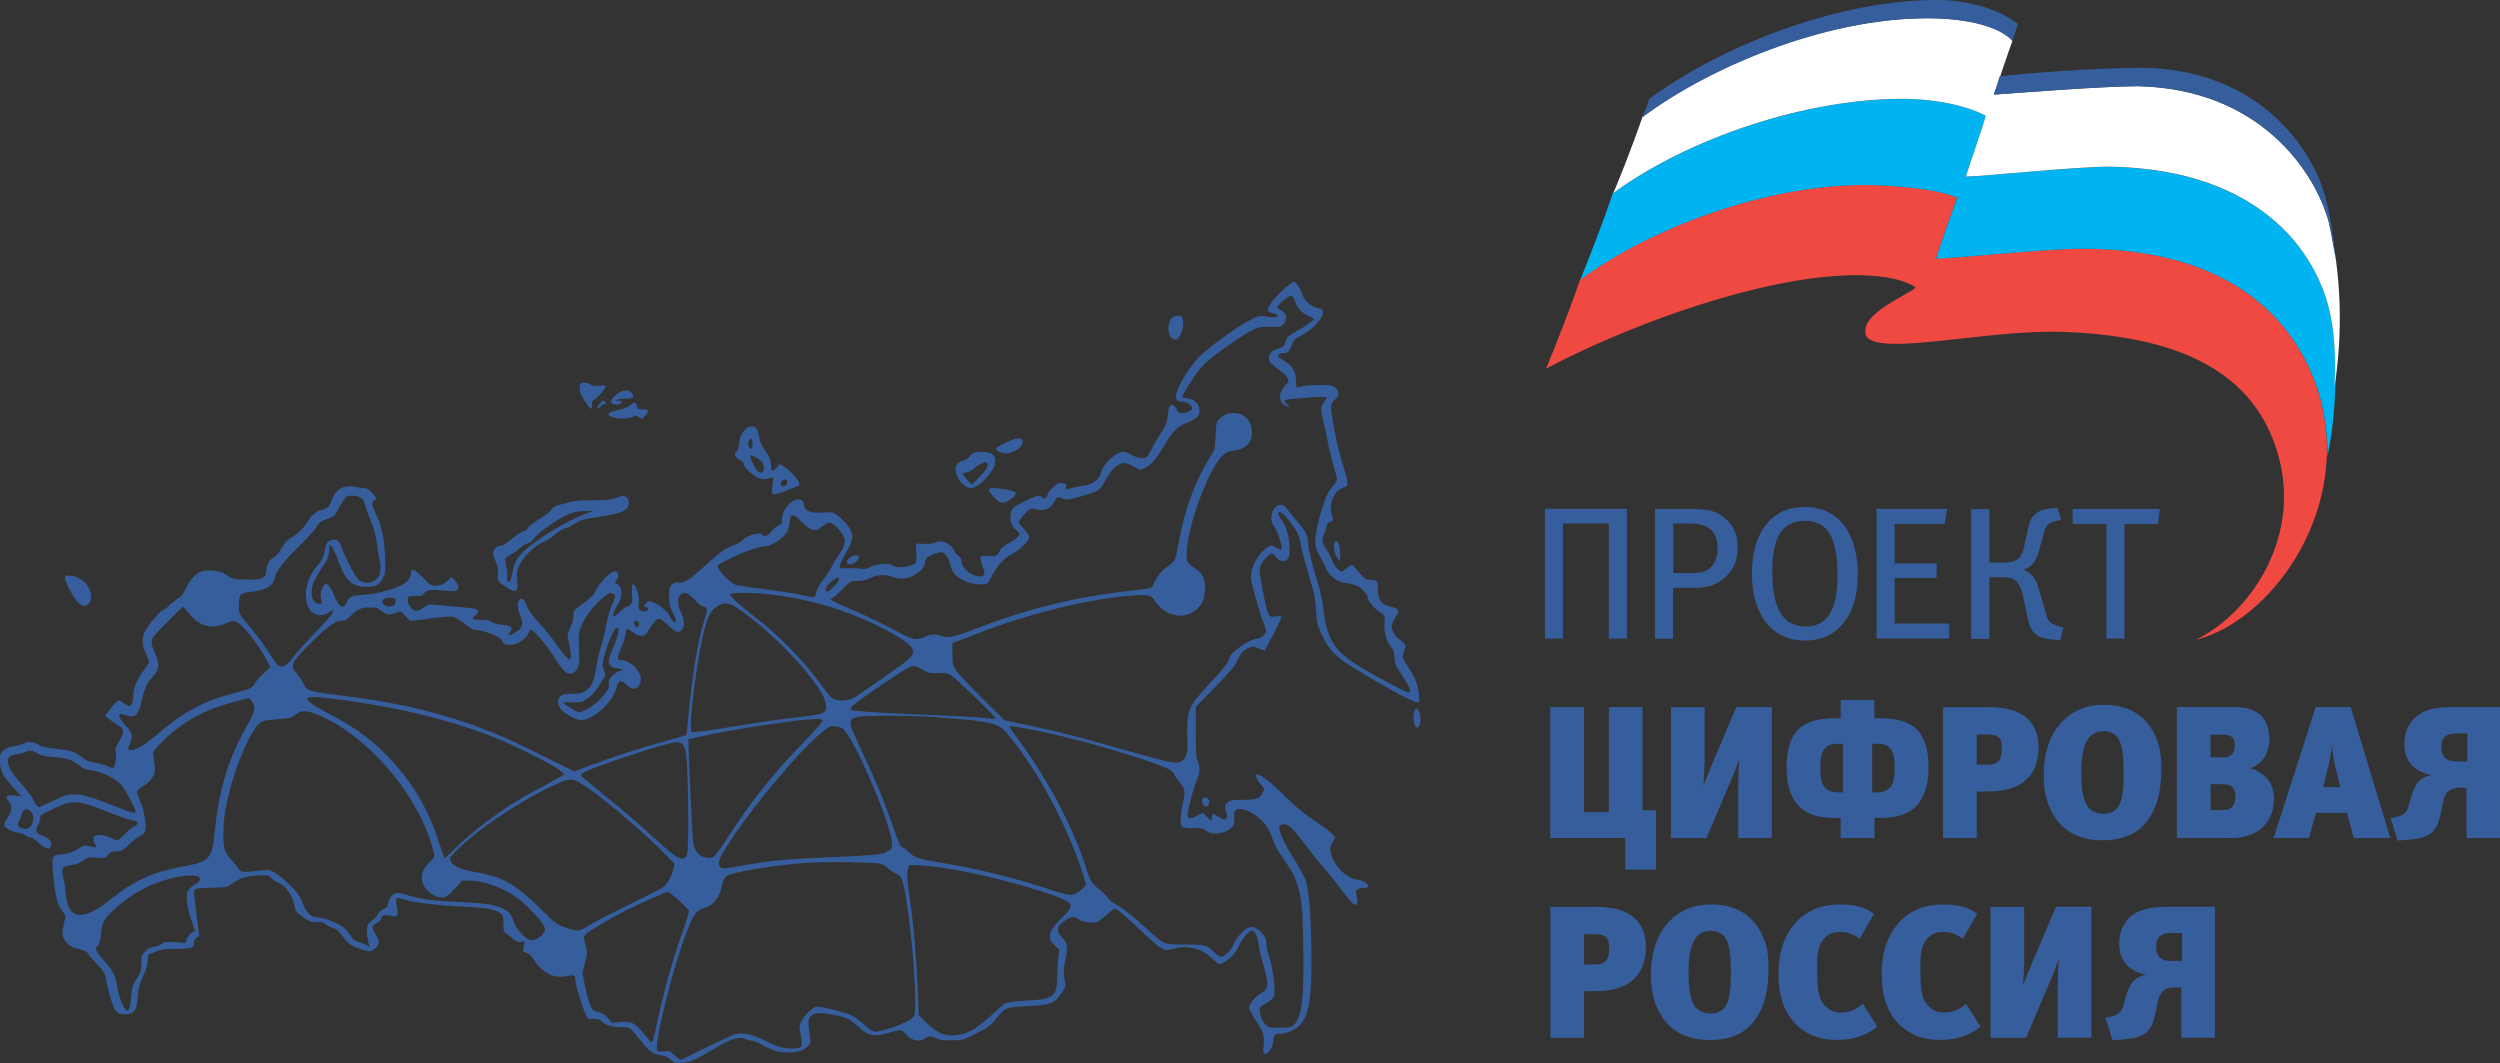 <?xml version="1.0" encoding="UTF-8"?>
<svg id="Layer_2" data-name="Layer 2" xmlns="http://www.w3.org/2000/svg" viewBox="0 0 242.26 103.04">
  <rect x="0" y="0" width="242.26" height="103.04" fill="#333333" stroke="none"/>
  <defs>
    <style>
      .cls-1 {
        fill: #00b4f2;
      }

      .cls-1, .cls-2, .cls-3, .cls-4 {
        fill-rule: evenodd;
      }

      .cls-1, .cls-2, .cls-3, .cls-4, .cls-5 {
        stroke-width: 0px;
      }

      .cls-2, .cls-5 {
        fill: #365e9c;
      }

      .cls-3 {
        fill: #fff;
      }

      .cls-4 {
        fill: #f04941;
      }
    </style>
  </defs>
  <g id="Layer_1-2" data-name="Layer 1">
    <g>
      <g>
        <g>
          <path class="cls-4" d="M224.98,39.15c-1.51-6.16-6.84-15.06-23.27-15.06-3.42,0-12.46.96-14.1.96.14-.55,1.78-5.2,2.05-5.89-1.1-.55-3.97-1.1-8.08-1.23-9.58-.27-21.22,3.83-28.47,9.17-.82,2.46-2.33,6.3-3.29,8.62,7.53-3.97,18.62-8.08,27.1-8.9,5.75-.55,7.94.55,8.62.96.68.27-4.93,2.19-4.79,4.38,0,2.74,11.5-.27,19.03,0,13,.41,18.75,4.93,20.81,11.36,2.6,7.94-2.05,15.61-7.8,18.48,7.12-1.78,14.78-12.05,12.18-22.86h0Z"/>
          <path class="cls-1" d="M181.59,17.94c4.11.14,6.98.68,8.08,1.23-.27.68-1.92,5.34-2.05,5.89,1.64,0,10.68-.96,14.1-.96,16.43,0,21.76,8.9,23.27,15.06.41,1.78.55,3.42.55,5.06.96-4.52.96-9.99.41-13-.96-6.16-6.43-14.78-21.49-15.06-3.42,0-12.46.96-13.96.96.14-.55,1.78-5.2,1.92-5.89-.96-.55-3.42-1.51-7.53-1.64-9.72-.14-21.35,3.83-28.61,9.17-.82,2.46-2.19,6.02-3.15,8.35,7.25-5.34,18.89-9.45,28.47-9.17h0Z"/>
          <path class="cls-3" d="M225.67,21.49c-1.37-4.93-6.71-12.87-18.48-13.14-3.42,0-12.05.68-13.96.82.14-.41,1.51-4.52,1.78-5.2-.82-1.1-3.29-2.05-7.39-2.19-9.72-.27-21.22,4.11-28.47,9.58-.82,2.46-2.87,7.67-2.87,7.39,7.26-5.34,18.89-9.31,28.61-9.17,4.11.14,6.57,1.1,7.53,1.64-.14.68-1.78,5.34-1.92,5.89,1.51,0,10.54-.96,13.96-.96,15.06.27,20.53,8.9,21.49,15.06.27,1.51.41,3.83.27,6.3.82-5.2.68-10.95-.55-16.02h0Z"/>
          <path class="cls-2" d="M195,3.97c.27-.68.41-1.37.55-1.64-.96-.82-3.56-2.19-7.39-2.33-9.58-.14-21.08,4.24-28.34,9.58-.14.55-.41,1.1-.68,1.78,7.25-5.34,18.89-9.86,28.47-9.58,3.97.14,6.43,1.1,7.39,2.19h0ZM225.39,19.3c-1.1-4.52-6.3-12.73-18.07-12.73-3.97,0-11.36.55-13.55.82-.27.96-.55,1.64-.55,1.78,1.92-.14,10.54-.82,13.96-.82,11.77.27,17.11,8.21,18.48,13.14.27,1.23.41,2.33.68,3.56-.27-2.33-.55-4.38-.96-5.75h0Z"/>
        </g>
        <g>
          <path class="cls-5" d="M155.9,61.88v-11.15h-4.44v11.15h-1.75v-12.57h7.94v12.57h-1.75Z"/>
          <path class="cls-5" d="M166.86,56.19c-.64.49-1.31.77-2.65.77h-2.08v4.93h-1.75v-12.57h3.36c1.62,0,2.32.16,2.99.58,1.08.68,1.66,1.73,1.66,3.07,0,1.42-.42,2.37-1.53,3.23ZM165.81,51.35c-.44-.42-1.06-.62-2.04-.62h-1.62v4.8h1.95c.86,0,1.4-.2,1.81-.71.35-.44.53-.95.53-1.68,0-.8-.2-1.39-.62-1.79Z"/>
          <path class="cls-5" d="M174.95,62.07c-3.47,0-5.18-2.76-5.18-6.5,0-4.12,2.01-6.44,5.09-6.44,3.71,0,5.17,3.08,5.17,6.57,0,3.81-1.88,6.37-5.07,6.37ZM174.9,50.48c-2.26,0-3.16,1.66-3.16,4.85s.75,5.38,3.25,5.38c1.95,0,3.07-1.41,3.07-4.89s-.78-5.35-3.16-5.35Z"/>
          <path class="cls-5" d="M181.85,61.88v-12.57h6.84l-.24,1.46h-4.85v3.83h4.07v1.42h-4.07v4.4h5.29v1.46h-7.04Z"/>
          <path class="cls-5" d="M199.72,50.37l-.6.15c-.22.06-.46.15-.66.33-.24.22-.31.47-.38.75l-.44,1.59c-.15.51-.26,1.08-.8,1.59-.24.22-.47.35-.71.44v.02c.27.09.51.26.71.44.46.44.62,1.02.75,1.46l.68,2.35c.05.22.13.53.36.77.2.2.53.31.86.42l.46.15-.31,1.22-.91-.09c-.49-.06-1.13-.16-1.57-.6-.4-.38-.57-.97-.68-1.51l-.46-2.19c-.09-.44-.29-1-.6-1.3-.37-.36-.88-.42-1.22-.42h-1.42v5.97h-1.77v-12.57h1.77v5.18h1.42c.37,0,1-.02,1.44-.44.33-.33.44-.77.53-1.2l.35-1.62c.11-.47.22-.97.6-1.35.46-.47,1.11-.58,1.46-.62l.8-.09.35,1.2Z"/>
          <path class="cls-5" d="M209.12,50.77h-3.25v11.11h-1.75v-11.11h-3.27v-1.46h8.45l-.18,1.46Z"/>
        </g>
      </g>
      <g>
        <path class="cls-5" d="M159.17,68.52v10h1.31v5.75h-2.99v-3.06h-7.26v-12.69h3.26v10.18h2.42v-10.18h3.26Z"/>
        <path class="cls-5" d="M168.44,81.21v-5.26c0-.56.05-1.67.11-2.38-.29.82-.53,1.4-.86,2.17l-2.33,5.48h-3.44v-12.69h3.26v5.26c0,.58-.06,1.67-.11,2.38.2-.55.49-1.29.86-2.17l2.33-5.48h3.44v12.69h-3.26Z"/>
        <path class="cls-5" d="M178.37,81.21v-1.95h-.62c-1.51,0-2.46-.36-3.04-.8-1.37-1.02-1.58-2.86-1.58-4.04,0-.93.07-2.77,1.22-3.82.62-.56,1.67-1,3.4-1h.62v-1.77h3.26v1.77h.62c1.73,0,2.79.44,3.41,1,1.15,1.06,1.22,2.89,1.22,3.82,0,1.18-.22,3.02-1.58,4.04-.58.44-1.53.8-3.04.8h-.62v1.95h-3.26ZM178.22,72.07c-.35,0-.91,0-1.29.35-.53.47-.53,1.4-.53,1.97s0,1.53.53,2.02c.38.35.93.38,1.33.38h.33v-4.72h-.36ZM181.41,76.79h.33c.4,0,.95-.04,1.33-.38.53-.49.53-1.44.53-2.02s0-1.49-.53-1.97c-.38-.35-.95-.35-1.29-.35h-.36v4.72Z"/>
        <path class="cls-5" d="M192.42,68.52c1.11,0,2.68.07,3.79.91,1.09.82,1.33,1.97,1.33,3.04,0,.93-.2,2.33-1.42,3.28-1.04.82-2.51.95-3.55.95h-1.02v4.52h-3.26v-12.69h4.13ZM192.49,74.11c.26,0,.75,0,1.06-.24.42-.33.44-1.04.44-1.35,0-.33-.02-.73-.24-.98-.27-.33-.76-.36-1.07-.36h-1.13v2.93h.95Z"/>
        <path class="cls-5" d="M208.14,79.46c-.53.73-1.66,1.97-4.39,1.97-2.09,0-3.51-.76-4.42-1.95-.62-.8-1.29-2.15-1.29-4.3s.55-4.01,1.86-5.32c1.02-1.02,2.31-1.57,3.97-1.57,1.47,0,3.28.4,4.48,2.13.91,1.31,1.09,2.66,1.09,3.95,0,1.88-.25,3.62-1.29,5.08ZM205.08,71.32c-.22-.22-.6-.47-1.22-.47-.42,0-1.13.11-1.58.84-.13.2-.6,1-.6,3.13,0,2.48.46,3.22.8,3.55.2.2.64.49,1.33.49.38,0,.89-.07,1.29-.49.51-.53.69-1.51.69-3.59s-.26-3-.71-3.46Z"/>
        <path class="cls-5" d="M216.58,68.52c.73,0,1.89.11,2.64.95.42.47.69,1.22.69,2.17,0,.36-.06,1.09-.46,1.73-.24.38-.67.86-1.42,1.07.8.2,1.38.66,1.73,1.09.42.53.6,1.13.6,1.91,0,1.33-.55,2.2-1.11,2.73-.89.84-2.02,1.04-3.15,1.04h-5.15v-12.69h5.63ZM215.51,73.4c.25,0,.56-.06.8-.33.13-.15.25-.42.25-.87,0-.18-.02-.46-.18-.66-.24-.31-.62-.35-.91-.35h-1.26v2.2h1.29ZM215.46,78.5c.24,0,.62-.04.89-.36.24-.29.27-.66.27-.95,0-.22-.02-.55-.2-.8-.26-.35-.66-.4-1-.4h-1.2v2.51h1.24Z"/>
        <path class="cls-5" d="M228.09,81.21l-.66-2.44h-3l-.69,2.44h-3.42l4.08-12.69h3.39l3.84,12.69h-3.53ZM226.23,73.95c-.09-.36-.18-.89-.24-1.78-.07.76-.2,1.4-.35,2.02l-.51,2.08h1.64l-.55-2.31Z"/>
        <path class="cls-5" d="M238.36,76.33c-.33,0-.78.05-1.11.35-.35.31-.47.86-.53,1.13l-.22,1.07c-.09.46-.26,1.13-.66,1.6-.62.73-1.66.82-2.49.89l-1,.09-.69-2.18.55-.11c.2-.04.46-.13.69-.29.26-.18.42-.47.49-.75l.35-1.18c.09-.31.29-.82.55-1.13.29-.35.76-.6,1.24-.69v-.05c-.64-.11-1.33-.44-1.77-.89-.4-.4-.76-1.06-.76-2.06,0-1.55.73-2.38,1.26-2.79,1.04-.77,2.46-.82,3.46-.82h4.55v12.69h-3.26v-4.88h-.64ZM238.09,71.07c-1.4,0-1.51.75-1.51,1.33,0,1.33.98,1.38,1.49,1.38h1.02v-2.71h-1Z"/>
        <path class="cls-5" d="M154.37,87.87c1.11,0,2.68.07,3.79.91,1.09.82,1.33,1.97,1.33,3.04,0,.93-.2,2.33-1.42,3.28-1.04.82-2.51.95-3.55.95h-1.02v4.52h-3.26v-12.69h4.13ZM154.44,93.46c.26,0,.75,0,1.06-.24.42-.33.44-1.04.44-1.35,0-.33-.02-.73-.24-.98-.27-.33-.76-.36-1.07-.36h-1.13v2.93h.95Z"/>
        <path class="cls-5" d="M170.08,98.81c-.53.73-1.66,1.97-4.39,1.97-2.09,0-3.51-.76-4.42-1.95-.62-.8-1.29-2.15-1.29-4.3s.55-4.01,1.86-5.32c1.02-1.02,2.31-1.57,3.97-1.57,1.47,0,3.28.4,4.48,2.13.91,1.31,1.09,2.66,1.09,3.95,0,1.88-.25,3.62-1.29,5.08ZM167.02,90.67c-.22-.22-.6-.47-1.22-.47-.42,0-1.13.11-1.58.84-.13.2-.6,1-.6,3.13,0,2.48.46,3.22.8,3.55.2.2.64.49,1.33.49.38,0,.89-.07,1.29-.49.51-.53.69-1.51.69-3.59s-.26-3-.71-3.46Z"/>
        <path class="cls-5" d="M180.22,90.98c-.64-.51-1.33-.67-1.89-.67-.73,0-1.15.24-1.42.49-.84.78-.82,2-.82,2.79,0,2.2.09,3.04.62,3.71.53.69,1.2.82,1.62.82.31,0,1.33-.02,2.18-.86l1.4,2.22c-.69.6-1.86,1.29-3.95,1.29-1.24,0-2.84-.29-4.15-1.75-1.11-1.26-1.46-2.86-1.46-4.57,0-1.55.24-2.79.87-3.93,1.31-2.38,3.46-2.88,5.13-2.88,2,0,2.86.62,3.24.93l-1.38,2.4Z"/>
        <path class="cls-5" d="M190.22,90.98c-.64-.51-1.33-.67-1.89-.67-.73,0-1.15.24-1.42.49-.84.78-.82,2-.82,2.79,0,2.2.09,3.04.62,3.71.53.69,1.2.82,1.62.82.31,0,1.33-.02,2.18-.86l1.4,2.22c-.69.6-1.86,1.29-3.95,1.29-1.24,0-2.84-.29-4.15-1.75-1.11-1.26-1.46-2.86-1.46-4.57,0-1.55.24-2.79.87-3.93,1.31-2.38,3.46-2.88,5.13-2.88,2,0,2.86.62,3.24.93l-1.38,2.4Z"/>
        <path class="cls-5" d="M199.41,100.56v-5.26c0-.56.05-1.67.11-2.38-.29.82-.53,1.4-.86,2.17l-2.33,5.48h-3.44v-12.69h3.26v5.26c0,.58-.05,1.67-.11,2.38.2-.55.49-1.29.86-2.17l2.33-5.48h3.44v12.69h-3.26Z"/>
        <path class="cls-5" d="M210.72,95.68c-.33,0-.78.05-1.11.35-.35.31-.47.86-.53,1.13l-.22,1.07c-.09.46-.26,1.13-.66,1.6-.62.73-1.66.82-2.49.89l-1,.09-.69-2.18.55-.11c.2-.04.46-.13.69-.29.25-.18.42-.47.49-.75l.35-1.18c.09-.31.29-.82.55-1.13.29-.35.76-.6,1.24-.69v-.05c-.64-.11-1.33-.44-1.77-.89-.4-.4-.76-1.06-.76-2.06,0-1.55.73-2.38,1.26-2.79,1.04-.77,2.46-.82,3.46-.82h4.55v12.69h-3.26v-4.88h-.64ZM210.45,90.41c-1.4,0-1.51.75-1.51,1.33,0,1.33.98,1.38,1.49,1.38h1.02v-2.71h-1Z"/>
      </g>
      <g>
        <path class="cls-2" d="M124.38,28.06c-1.12.98-1.76,1.94-1.43,2.16.08.04.29.11.48.16.2.03.35.13.35.22,0,.19-.33.2-1.19.06-.44-.07-.63-.03-1.16.2-1.34.62-4.46,2.87-5.4,3.92-1.04,1.15-2.08,2.97-2.08,3.64,0,.38.15.49.66.49.38,0,.91.39.91.67,0,.22-.51.45-1.03.45-.27,0-.36-.07-.46-.34-.12-.34-.43-.53-.64-.39-.1.07-.15.28-.28,1.33-.06.38-.22.75-.58,1.29-.29.42-.67,1.06-.85,1.43-.18.37-.4.76-.51.86-.24.28-.81.25-1.38-.07-.83-.46-1.11-.46-1.73-.04-.67.45-1.25,1.18-1.4,1.79-.16.57-.82,1.08-1.55,1.17-.29.03-.82.13-1.18.21l-.64.16.02-.3c.03-.26-.01-.29-.38-.33-.35-.03-.48.03-.92.46-.29.27-.52.6-.52.72,0,.3-.35.44-.52.21-.2-.28-.46-.21-1.68.39-.97.47-1.17.62-1.27.91-.26.74-.08,1.46.49,1.91.16.12.28.29.28.37,0,.19-.56.63-1.25.99-.31.17-.56.4-.67.64-.22.46-.44.55-1.18.48-.38-.04-.61-.01-.66.07-.05.08.03.49.18.92.22.67.24.81.1.89-.65.42-2.13-.54-2.13-1.35,0-.24-.09-.39-.29-.53-.17-.1-.37-.36-.45-.56-.28-.67-1.18-1.03-1.85-.74-.24.1-.65.15-1.11.12l-.73-.03.02.34c.07,1.24.06,1.43-.09,1.57-.42.38-1.77.53-2.17.22-.36-.27-1.37-.21-2.09.12-.49.22-.7.27-1.07.19-.25-.04-.79-.07-1.2-.04-.74.03-.76.02-.76-.22,0-.15.25-.7.55-1.21.68-1.16.79-1.62.48-2.28-.24-.53-1.19-1.48-1.65-1.66-.16-.06-.66-.08-1.12-.03-1.18.09-1.74-.18-1.74-.85,0-.12-.1-.28-.24-.35-.71-.38-1.9.8-1.9,1.9,0,.37-.04.45-.28.51-.15.03-.46.29-.7.57-.4.48-.73.63-.88.39-.21-.34-1.54.02-2.01.55-.11.12-.48.34-.82.46-.83.31-1.31.66-2.86,2.06-1.49,1.36-1.8,1.54-2.49,1.54s-.91.3-.89,1.43c.01.71.07.94.38,1.55.2.4.34.75.29.8-.13.15-.42-.07-.56-.43-.18-.44-.8-1-1.43-1.33-.54-.28-.7-.28-.93-.02-.25.27-.24.33.04.39.13.03.21.13.19.21-.07.2-.47.25-.76.09-.2-.11-.22-.19-.17-.61.08-.52-.08-1.31-.36-1.74-.25-.39-.35-.12-.28.79.04.64.02.82-.15,1-.11.12-.27.22-.36.22s-.39.22-.7.51c-.29.28-.56.47-.61.44-.09-.1.1-.69.36-1.04.54-.75.57-1.8.07-2.08-.12-.07-.25-.13-.27-.15-.02-.02.04-.13.15-.25.28-.3.2-.84-.13-.89-.34-.06-1.47,1.08-1.86,1.86-.22.45-.49.73-1.17,1.22-.47.35-.9.69-.94.75-.04.07-.08.33-.08.57.01.27-.11.72-.3,1.11-.29.64-.3.71-.17,1.29.21.98.27,1.45.19,1.65-.07.17-.1.16-.36-.08-.16-.15-.65-.77-1.09-1.39-.44-.62-1.19-1.54-1.66-2.04-.61-.64-.93-1.09-1.09-1.51-.27-.72-.53-.93-.76-.62-.22.3-.2.85.07,1.43.29.65.28,1.03-.02,1.38-.24.27-1.1.71-1.1.57,0-.03.08-.19.18-.34.27-.42.07-.57-.81-.65-.48-.04-.83-.15-.98-.27-.16-.16-.4-.2-.98-.2-.43,0-.81-.04-.85-.09-.06-.04.06-.21.24-.36.28-.22.31-.3.21-.47-.1-.17-.38-.22-1.8-.33-.92-.08-1.95-.17-2.29-.21-.57-.07-.66-.04-1.16.28-.39.27-.61.34-.81.29-.51-.12-.94-1.16-.6-1.37.07-.04.38-.07.69-.06.48.01.61-.02.8-.27.28-.34.56-.37,1.95-.24.77.07,1.08.06,1.2-.04.26-.21.2-.52-.16-.92l-.34-.37-.31.29c-.45.43-.74.55-1.26.55-.43,0-.53-.07-1.24-.81-.8-.82-1.13-.94-1.13-.4,0,.44-.39.94-.94,1.19-.99.47-2.45.83-3.62.91-1.24.08-1.43.16-1.67.76-.3.72-.75.45-1.24-.77-.16-.4-.4-.83-.53-.94-.21-.2-.22-.2-.44.04-.27.35-.38.94-.24,1.36.13.39-.03.52-.47.35-.4-.15-.58-.79-.42-1.52.12-.55.31-.91,1.25-2.39.25-.38.39-.76.4-1.07.02-.26.03-.51.03-.56.03-.4.48.4,1.01,1.83.6,1.58,1.25,2.13,2.54,2.13.94,0,1.31-.19,1.63-.84.24-.48.25-.64.2-2.06-.07-1.73-.29-2.88-.79-3.95-.52-1.13-.56-1.33-.3-1.46.3-.17.27-.35-.19-.82-.28-.28-.51-.42-.72-.42-.18,0-.57-.06-.88-.12-1.11-.26-1.91.2-2.3,1.33-.15.45-.27.61-.57.75-.21.1-.46.18-.56.18-.24,0-.94.63-1.15,1.04-.26.49-1.04,1.3-1.5,1.54-.47.25-.76.55-1.17,1.26-.17.3-.45.62-.63.71-.46.24-.67.6-.75,1.29-.07.54-.1.6-.46.75-.29.12-.72.16-1.58.12-1.12-.03-1.22-.06-1.79-.42-.49-.33-.72-.39-1.4-.44-.69-.04-.9-.01-1.29.19-.49.25-1.01.91-1.36,1.73-.16.35-.37.58-.76.84-.3.2-.7.51-.85.7-.17.18-.37.34-.46.34-.2,0-1.09.98-1.63,1.79-.51.76-.53,1.43-.09,2.41.17.36.3.75.3.85,0,.11-.18.42-.4.69-.67.81-1.09,1.74-1.11,2.55-.02.66-.18,1.03-.43,1.03-.06,0-.28-.13-.49-.29-.2-.16-.45-.27-.54-.25-.09.02-.42.36-.72.76l-.57.73.26.2c.13.1.47.35.75.53.28.18.57.39.65.46.21.18.09.71-.33,1.35-.29.47-.34.61-.27,1.03.08.47-.09,1.36-.26,1.47-.04.03-.31-.04-.58-.18-.28-.12-.83-.27-1.24-.34-.57-.09-.84-.2-1.22-.52-.64-.52-1.15-.69-2.54-.81-.89-.09-1.28-.18-1.65-.39-.55-.31-.98-.35-1.41-.12-.17.08-.56.19-.88.24-.71.09-1.25.4-1.4.82-.19.47-.04,1.43.29,2,.17.28.63.86,1.03,1.29l.73.77-.69-.07c-.57-.07-.7-.04-.75.11-.04.12.02.29.19.47.36.38.33.91-.12,1.56-.19.28-.34.6-.31.7.06.3.6.62,1.21.72.33.04.67.17.79.27.1.09.29.17.43.17.12,0,.53.25.88.56.73.64,1.12.73,1.24.27.09-.37-.29-.8-.88-.95-.57-.15-.71-.47-.42-.98.11-.2.21-.48.21-.62s.04-.3.09-.36c.04-.07.64-.38,1.33-.71,1.83-.85,2.12-.83,5.44.48.9.36,1.84.67,2.11.71.6.07.66.39.1.62-.19.09-.6.42-.89.74-.29.31-.6.57-.67.57s-.36-.1-.63-.22c-1.29-.58-2.1-.26-1.53.62.21.33.16.34-.62.16-.45-.1-.53-.08-.92.19-.54.37-1.17.6-1.7.61-.56,0-.76.1-.88.4-.11.28.12,2.8.36,3.83.12.56.2.73.7,1.44.21.29.21.33.02,1.07-.12.47-.17.9-.12,1.12.12.56.65,1.08,1.26,1.24.79.2,1.16.35,1.16.47,0,.06.37.49.83.98.66.7.85.97.91,1.31.12.8.53,2.34.76,2.89.25.6.49.75,1.2.75.29,0,.54-.09.74-.26.26-.22.3-.37.39-1.27.09-1.04.25-1.58.67-2.41.13-.27.28-.8.31-1.17l.07-.67.67-.28c.58-.25.84-.28,2.03-.28,1.5-.01,1.73-.09,1.73-.62,0-.19.09-.37.25-.47l.26-.17-.21-1.62c-.11-.89-.24-1.91-.27-2.26-.06-.77-.12-.74,1.85-.79,1.22-.03,1.39-.06,1.68-.29.73-.6,1.49-.85,2.63-.9,1.04-.04,1.08-.03,1.3.24.12.16.44.37.7.48.72.29,1.41,1.28,1.55,2.24.06.44.13.56.64.94.72.55,1.11.71,1.59.62.3-.06.48,0,.91.28.28.19.61.35.72.35s.35.18.52.4c.79,1.02,1.04,1.25,1.74,1.49,1.12.39,1.25.4,1.64.07.51-.43.53-.63.13-1.33-.43-.76-.43-.93.04-1.13.24-.1.4-.26.45-.44.09-.37.3-.44.93-.3.72.17.77.07.61-.85-.08-.42-.09-.8-.04-.84.06-.06.4,0,.79.12,1,.31,2.8.53,5.42.67,2.55.13,3.47.29,3.89.69.24.22.27.35.27,1.02,0,.71.02.77.31.95.17.1.47.34.68.52.29.25.44.3.71.25l.34-.08-.08.52c-.07.44-.06.53.12.58.43.12.56.25,1,.9.81,1.17,1.92,1.67,3.09,1.39.64-.16.79-.08.79.4,0,.37.62,2.44.93,3.12l.29.63h.55c.38,0,.61.06.71.19.29.35,1.02.6,1.81.6.4,0,.83.03.93.07.1.04.56.55,1.02,1.13.94,1.19,1.29,1.45,2.09,1.55.39.06.65.17.89.4.28.28.43.33.92.33.81-.01,1.52-.28,2.85-1.1,2.01-1.22,2.84-1.51,3.54-1.21.24.1.54.18.69.18s.55.18.91.39c.83.51,1.62.73,2.47.73.92,0,1.49-.18,1.9-.57.3-.31.33-.38.26-.86-.21-1.43-.21-1.76,0-2.02.33-.38.77-.45,1.79-.28,1.62.27,2.01.44,2.72,1.1,1.11,1.06,1.65,1.17,3.28.67.52-.15,1-.24,1.08-.19.08.04.28.25.44.44.34.4,1.04.66,1.45.53.14-.04.37-.17.54-.29q.29-.21.79.04c.43.22.64.26,1.59.25,1.06-.01,1.12-.03,2.16-.53,1.31-.64,1.7-.92,2.31-1.72.68-.9.88-.97,2.91-1.07,2.21-.1,2.54-.22,3.22-1.16.44-.6.49-.73.43-1.08-.18-1.02-.18-1.27-.01-2.08.29-1.38.25-1.77-.21-2.24-.71-.71-.64-1.19.26-1.76.62-.39.83-.4,1.28-.08.36.26,1.22.39,1.72.27.16-.04.6-.35.95-.69.37-.34.73-.62.8-.62.21,0,.86.53,2.01,1.63,1.45,1.39,2.22,2.06,2.63,2.27.3.16.4.16,1.16-.03.7-.17.93-.18,1.54-.08.92.16,1.37.38,2.14,1.06.71.62.66.6.99.43.66-.35,1.24-.95,1.54-1.61.34-.75.99-1.53,1.28-1.53s.6.61.66,1.33c.05.35.22,1.17.42,1.82.61,2.12.58,2.52-.21,2.92-.49.25-1.13,1.04-1.13,1.42,0,.13.27.64.61,1.12.76,1.15.9,1.54.8,2.5-.06.62-.04.77.09.83.34.12.86-.72.86-1.37,0-.38.19-.57.56-.57.65,0,1.52-.36,1.98-.83.95-.95,1.24-2.93,1.13-8.03-.06-3.01-.24-5-.52-5.94-.14-.44-.51-1.12-1.51-2.75-.76-1.25-1.18-2.27-1.06-2.59.05-.11.2-.18.45-.18.45,0,.86.4,2.13,2.09.47.62,1.25,1.58,1.73,2.13.48.56,1.27,1.54,1.74,2.19.48.64.98,1.24,1.11,1.31.38.24.48.03.34-.66-.11-.54-.11-.62.07-.74.1-.08.38-.15.62-.15.3,0,.43-.04.43-.17,0-.22-.65-.62-1.01-.62-.75-.01-1.91-.92-2.36-1.86-.38-.76-.42-1.34-.12-1.73.12-.18.24-.4.24-.49,0-.2-.58-.71-1.66-1.43-1.38-.93-2.25-1.64-3.39-2.8-.98-.99-2.17-1.91-2.46-1.91-.25,0-.11.44.27.9.21.26.39.49.39.53s-.08.22-.18.43c-.24.49-.62.62-1.96.62-.99,0-1.13.02-1.4.26-.3.26-.3.28-.17.79.26.89.02,1.08-.71.58-.54-.36-.63-.35-.63.06,0,.18-.03.34-.07.34s-.22-.18-.43-.39l-.38-.39-.56.29c-.66.34-.92.3-.92-.15s.64-2.81.91-3.37c.28-.58.3-1.31.06-1.77-.15-.28-.18-.75-.18-2.8v-2.46l1.84-1.88c1.48-1.52,1.9-2.01,2.18-2.59.39-.82.58-1.03,1.16-1.27.36-.15.44-.15.88.06.27.11.53.21.58.21.1,0,1.67-3.05,1.67-3.26,0-.08-.19-.09-.55-.04-.54.07-.56.07-.74-.29-.2-.39-.84-3.58-.84-4.2,0-.42.49-1.18.95-1.48.29-.19.3-.19.63.21.43.52.9.56,1.18.13.16-.24.18-.47.13-1.27-.07-1.08-.34-1.9-.82-2.54-.38-.51-.33-.85.1-.57.34.22,1.2,1.33,1.49,1.91.12.25.28.8.35,1.24.08.43.42,1.72.76,2.86.55,1.83.64,2.25.71,3.45.09,1.33.11,1.42.6,2.41.7,1.44,1.28,2.04,2.99,3.1,2.86,1.77,5.84,3.39,6.23,3.39.2,0,.21-.06.15-.72-.1-.98-.34-1.62-.95-2.57-.68-1.04-.72-1.13-.52-1.62.25-.58.21-.73-.33-1.12-.49-.36-.85-.94-.85-1.39,0-.13.16-.51.36-.81.43-.66.36-.86-.37-1.03-1.03-.24-1.34-.66-1.34-1.84,0-.75-.01-.75-.9-.82-.33-.03-.47-.15-.92-.71-.3-.37-.6-.7-.66-.71-.06-.02-.28.11-.51.3-.21.19-.44.35-.49.35-.26,0-.79-.62-.95-1.12-.1-.3-.34-.75-.52-1.01-.43-.6-.51-1-.28-1.44.1-.19.22-.54.27-.77.06-.29.16-.44.3-.46.36-.07.39-.17.21-.69-.2-.6-.07-1.47.33-2.04.25-.37.34-.43.91-.65.3-.12.31-.16.25-.65-.03-.28-.25-1.03-.46-1.65-.21-.63-.56-2.11-.79-3.3-.43-2.35-.43-2.46.16-2.99.34-.3.3-.79-.06-1.07-.26-.2-.45-.24-1.49-.24-.65,0-1.37.04-1.58.1-.21.06-.47.11-.56.13-.13.03-.17-.09-.18-.63-.01-1-.38-1.55-1.38-2.1-.52-.28-.44-.6.16-.6.47,0,.56-.11.93-1.08.09-.21.31-.39.77-.6.74-.35,1.77-1.29,2.02-1.84.22-.54.11-.76-.42-.85-.58-.09-1.3-.73-1.46-1.29-.14-.52-.63-1.25-.84-1.25-.09,0-.53.33-.98.72ZM125.53,29.32c.27.65.73,1.09,1.46,1.39.18.08.34.18.34.22,0,.11-1.19.93-1.86,1.27-.66.34-.83.52-.93,1.01-.07.3-.15.38-.6.54-.7.22-.99.51-.99.92,0,.36.25.63,1.23,1.35.28.2.55.51.61.67.1.26.07.35-.25.67-.71.73-.66,1.66.09,1.97l.39.16-.33-.35c-.4-.42-.43-.4,1.36-.56,1.65-.15,2.5-.16,2.5-.02,0,.04-.1.21-.21.37-.34.42-.38.8-.2,1.46.1.33.31,1.29.47,2.15.16.85.44,2.04.63,2.63.18.6.33,1.17.33,1.28,0,.12-.17.4-.38.63-.51.57-.71,1.01-1.13,2.39-.44,1.42-.67,2.75-.58,3.37.03.26.26.8.51,1.21.25.42.47.89.52,1.04.07.33.64.93,1.09,1.17.17.09.61.21.98.27.37.06.83.19,1.01.28.35.18.92.79.92.99,0,.34.45.94,1.02,1.39l.65.49-.02.88c-.02.92.24,1.71.71,2.22.17.16.24.43.26.92.03.63.09.77.66,1.62.67,1,.94,1.58.82,1.76-.08.13-.89-.25-3.2-1.53-2.87-1.61-3.69-2.26-4.36-3.48-.43-.82-.65-1.65-.81-3.09-.06-.61-.29-1.67-.52-2.41-.65-2.17-.94-3.32-.94-3.8,0-.81-.2-1.22-1.08-2.25-.47-.55-.93-1.11-1.02-1.26-.34-.52-.9-.46-1.27.12-.31.53-.29,1.17.06,1.64.29.39.73,1.63.73,2.03,0,.27-.12.27-.62-.02-.37-.22-.42-.22-.67-.06-1.11.73-1.9,2.34-1.64,3.39.36,1.52.97,3.56,1.2,4.08.15.34.25.7.21.81-.1.3-.61.66-.92.66-.66,0-2.62,1.39-2.62,1.85,0,.3-.6,1.07-2,2.56-.74.8-1.47,1.67-1.63,1.97-.39.72-.53,1.71-.45,3.2.07,1.42-.06,1.93-.57,2.28-.46.29-1.09.17-5.23-1.02-4.46-1.28-6.54-1.81-9.64-2.47l-2.29-.48-2.19-2.17c-1.2-1.2-2.32-2.4-2.5-2.67-.31-.47-.34-.57-.34-1.58v-1.09l.37-.11c.19-.07,1.22-.46,2.27-.86,4.86-1.91,10.94-3.37,15.05-3.63.93-.06,1.19-.03,1.49.12.2.1.36.22.36.27,0,.06.18.3.4.57,1.04,1.21,2.77,1.36,3.82.3.57-.56.76-1.18.7-2.21-.07-.89-.26-1.2-1.04-1.72-.67-.45-.73-.55-.73-1.3,0-2.48,2-8.03,3.42-9.5.38-.39.54-.47,1.03-.53,1.24-.13,1.9-.77,1.88-1.81-.01-1.1-.74-1.86-1.76-1.86-.61,0-1.01.18-1.43.62-.26.27-.28.4-.34,1.61-.06,1.29-.07,1.33-.49,1.99-1.4,2.17-2.5,5.12-3.04,8.14-.15.84-.33,1.66-.4,1.83-.08.17-.38.46-.68.65-.56.36-1.1,1.03-1.38,1.72-.19.45-.16.44-2.41.69-5.01.55-9.78,1.71-14.58,3.56-2.41.93-2.9,1.04-3.52.82-.66-.22-1.1-.21-1.68.06-.72.33-1.17.28-2.01-.17-1.49-.82-4.08-2.07-5.19-2.52-.64-.26-1.34-.57-1.55-.7l-.38-.24.33-.24c.19-.13.63-.53.98-.89.64-.64.66-.65,1.29-.65.47,0,.83-.09,1.27-.29.71-.34,1.37-.37,2.12-.11.77.28,1.44.22,2.1-.16.71-.39,1.06-.82,1.06-1.25,0-.38.38-.66,1.2-.9.51-.13.52-.13.83.2.19.22.36.58.44.98.16.75.66,1.27,1.62,1.63.64.24,1.68.31,1.94.15.08-.06.29-.39.47-.76.43-.88,1.22-1.75,1.89-2.07.67-.3,1.72-1.3,1.72-1.64,0-.13-.22-.49-.51-.81-.28-.3-.51-.61-.51-.66,0-.2.79-1.12,1.07-1.25.19-.09.37-.09.57-.02.72.28,1.47-.04,1.82-.75.21-.45.31-.47.88-.25.3.11.52.09,1.73-.25.76-.2,1.49-.47,1.64-.58.15-.1.42-.48.62-.84.52-.91.85-1.34,1.28-1.59.49-.3.72-.28,1.51.12l.67.35.52-.25c.57-.28,1.02-.83,1.94-2.36.72-1.2,1.13-1.61,2.04-1.97.94-.37,1.23-.65,1.23-1.19,0-.6-.46-1.07-1.16-1.17-.29-.04-.53-.11-.53-.15,0-.1.57-1.06,1.25-2.07.72-1.07,1.46-1.71,3.77-3.28,2.07-1.39,2.27-1.47,3.49-1.44,1,.02,1.06.01,1.31-.27.16-.17.28-.44.28-.61,0-.3-.34-.7-.7-.82-.11-.05-.2-.12-.2-.18,0-.18,1.13-1.13,1.35-1.13.14,0,.28.2.45.63ZM35.1,48.36c.15.13.26.34.26.46,0,.11.22.79.51,1.49.35.88.55,1.58.63,2.21.06.51.19,1.3.28,1.76.21,1,.08,1.57-.44,1.95-.45.34-1.22.3-1.61-.06-.31-.28-1.41-2.41-1.64-3.17-.18-.6-.52-.81-1.03-.64-.37.12-.4.17-.58.97-.16.73-.26.93-.76,1.52-1.61,1.84-1.38,4.76.36,4.76.26,0,.56-.1.79-.26l.36-.26v.24c0,.16-.58.84-1.71,2.01-.94.97-1.9,2.02-2.11,2.34-.21.33-.56.67-.76.79-.33.18-.39.18-.65.03-.17-.09-.58-.65-.94-1.24-.36-.58-1.02-1.52-1.48-2.06-1.48-1.8-1.44-1.71-1.44-2.54,0-1.04.13-1.21,1.1-1.3,1.44-.15,2.2-.54,2.34-1.24.12-.7.92-1.75,2.35-3.14.75-.74,1.5-1.55,1.66-1.8.36-.6.47-.67,1.2-.92.61-.2.63-.22,1.1-1.11.27-.51.6-.98.73-1.04.36-.18,1.2-.06,1.5.24ZM77.51,50.39c1.04,1.08,1.48,1.21,2.11.66.2-.17.47-.35.6-.39.27-.08.7.18,1.09.66.72.86.73,1.35.03,2.36-.28.4-.63.98-.76,1.27-.15.29-.52.86-.83,1.27-.33.43-.6.92-.64,1.16-.04.24-.15.44-.22.47-.09.03-.45-.01-.81-.11-.84-.2-2.4-.45-4.74-.74-1-.12-1.94-.28-2.1-.34-.37-.15-1.23-.94-1.53-1.43-.29-.46-.35-.39,1.02-1.09,1.21-.62,2.82-1.19,3.35-1.19s1.42-.51,1.95-1.09c.33-.37.4-.56.47-1.12.05-.37.11-.71.15-.75.17-.16.43-.03.86.4ZM81.28,56.19c0,.2-.91,1.13-1.11,1.13-.42,0-.02-.76.6-1.13.44-.27.52-.27.52,0ZM59.59,57.71c.02.11-.11.54-.29.95-.19.4-.42,1.19-.52,1.75-.09.55-.31,1.49-.49,2.08-.18.58-.39,1.45-.46,1.91-.21,1.33-.43,1.94-.76,2.27-.51.46-.82.57-1.61.56-.84-.02-1.26.15-1.35.54-.16.63.29,1.22,1.29,1.7.82.39,1.07.4,1.8.06,1.13-.53,2.29-1.86,2.57-2.95.18-.69.39-.73.97-.21.52.47.73.49,1.09.16.39-.36.36-1.04-.09-1.65-.35-.48-1.06-.9-1.54-.91-.4,0-.42-.29-.02-1.15.2-.45.39-1.04.43-1.35.02-.29.1-.54.15-.54.06,0,.31.15.57.34.64.47,1.16.46,1.41-.01.34-.63.86-1.28,1.08-1.31.11-.02.45.2.84.57.77.74,1.08.86,1.39.55.33-.34.29-1.07-.09-1.81-.48-.92-.26-1.81.46-1.81.15,0,.49.26.9.67.36.37.74.67.85.67.35,0,.42.33.18.99-.65,1.86-1.29,5.64-1.67,9.91-.08.83-.13,1.53-.15,1.54s-.94.28-2.09.6c-2.4.66-5.28,1.59-7.34,2.38l-1.45.54-3.04-1.51c-3.28-1.63-5.2-2.45-7.6-3.26-3.74-1.25-7.18-1.99-12-2.59-3.19-.4-3.32-.45-3.66-1.25-.09-.2-.35-.6-.6-.88-.39-.46-.44-.55-.35-.85.13-.47.56-.99,2-2.38,1.44-1.4,2.13-1.89,2.73-1.89.35,0,.49-.08.85-.46.6-.63.98-.81,1.8-.82.61-.01.75.03,1.22.36.56.4.76.42,1.47.12.36-.15.37-.13.81.34l.46.49.64-.07c.36-.03,1.22-.15,1.93-.25.82-.11,1.4-.13,1.63-.08.19.06.7.36,1.11.69.42.31.8.57.84.57.93.01,2.66.66,2.78,1.06.1.33.25.4.75.4.73,0,1.63-.6,1.82-1.21.03-.13.13-.25.2-.25.25,0,1.59,1.55,2.2,2.55.94,1.53,1.38,1.9,1.92,1.61.45-.24.61-.76.56-1.8-.08-1.98-.06-2.2.39-3.11.56-1.15,2.23-2.88,2.72-2.82.2.02.33.11.35.25ZM74.7,57.61c4.2.49,8.34,1.82,11.79,3.79,2.13,1.22,2.4,1.68,1.49,2.53-.26.25-1.38,1.06-2.49,1.82-1.11.75-2.22,1.53-2.48,1.71-.36.27-.62.36-1.17.4-.9.09-1.25-.09-1.85-.94-2-2.81-4.28-5.17-7.12-7.37-1.47-1.13-2.19-1.82-2.09-1.98.1-.18,2.22-.16,3.92.04ZM38.33,58.28c0,.26-.07.36-.3.44-.43.15-.92-.03-.97-.36-.04-.3.29-.47.88-.44.36.02.39.06.39.36ZM71.53,58.99c3.01,1.98,7.33,6.45,8.3,8.59.12.26.23.66.23.89,0,.64-.25.74-2.44,1-2.39.27-2.83.34-7.04,1.01-2.77.45-3.49.53-3.57.42-.33-.47.61-7.7,1.31-10.14.36-1.25.68-1.75,1.31-2.07.7-.35.98-.3,1.9.3ZM18.3,59.42c.97,1.26,2.19,1.59,3.55,1,.39-.18.75-.27.91-.22.61.15,2.13,2.01,3.07,3.74l.38.7-.7.65c-.38.35-.77.8-.86,1-.19.38-.39.47-2.36.99-2.52.65-4.65,1.82-6.91,3.76-1.17,1-1.98,1.53-2.52,1.63-.48.09-.52-.01-.25-.65.29-.71.22-.97-.45-1.74-.86-.99-.83-1.29.1-.95.82.3,1.2-.07,1.48-1.48.18-.88.6-1.88.83-2.02.07-.04.28-.28.46-.53.42-.6.42-1.02-.01-2-.38-.86-.4-1.11-.18-1.55.15-.27,2.78-2.94,2.91-2.94.02,0,.27.28.54.63ZM61.91,60.46c0,.35-.24.43-.39.12-.15-.27-.06-.47.2-.43.11.02.19.15.19.3ZM59.95,61.16c0,.18-.2.8-.44,1.37-.6,1.42-.64,1.7-.36,1.98.13.13.37.24.55.25.17,0,.4.04.53.09.18.08.17.1-.13.16-.19.03-.54.26-.75.48-.35.36-.4.48-.34.75.08.37-.21.86-.98,1.65-.52.54-1.55,1.12-1.95,1.12-.2,0-1.52-.82-1.52-.94,0-.02.42-.02.93-.02.89.01.94,0,1.48-.39.31-.22.73-.67.95-1.02.21-.34.48-.74.58-.9.19-.26.19-.31.02-.79-.16-.48-.16-.58.02-1.29.33-1.33.99-2.84,1.24-2.84.1,0,.16.12.16.35ZM89.36,64.87c.58.35.7.37,1.53.35.8-.02.94.01,1.35.27.47.31,4.36,4.08,4.28,4.16-.02.02-.46-.01-.98-.07-.52-.07-2.84-.19-5.15-.29-5.3-.21-7.77-.37-7.91-.51-.07-.07-.05-.17.04-.28.31-.38,3.6-2.66,5.39-3.73.54-.33.72-.31,1.45.1ZM32.79,67.77c6.17.82,11.56,2.17,15.83,3.99,2,.85,5.17,2.47,5.68,2.92l.42.35-1.01.57c-.55.3-1.5.83-2.12,1.16-2.5,1.3-5.76,3.7-7.58,5.55-.46.47-.88.85-.91.85-.04,0-.29-.67-.55-1.49-1.03-3.25-2.57-5.85-4.88-8.27-1.72-1.79-3.1-2.81-5.6-4.13-3.26-1.73-3.13-2,.73-1.49ZM24.41,67.95c.4.63.35.89-.55,2.52-1.79,3.18-2.64,6.04-3.04,10.09-.27,2.68-.51,2.94-3.03,3.4-3.02.55-4.78,1.35-7.07,3.19-2.75,2.21-4.15,2-4.37-.67-.03-.49-.12-1.08-.18-1.29-.16-.54-.15-1.09.02-1.19.08-.06.4-.12.74-.17.33-.04.73-.18.89-.29.66-.47.75-.49,1.56-.43.66.06.83.04.95-.11.4-.47.47-.51.97-.51s.57-.04,1.22-.67c.39-.37.89-.75,1.1-.84.46-.2.57-.49.48-1.27-.11-.92-.29-1.59-.6-2.28-.35-.76-.33-.8.51-1.33.3-.2.64-.54.79-.81.27-.47.27-.71.06-2.03-.07-.4-.03-.46.75-1.28,1.37-1.4,3.01-2.5,4.87-3.25.79-.33,3.21-1.03,3.55-1.06.1-.01.27.12.38.28ZM30.73,69.24c4.58,1.82,9.39,7.23,11.02,12.38.19.6.35,1.18.35,1.29s-.21.4-.46.64c-.8.76-.97,1.49-.55,2.31.27.53,1.11,1.11,1.61,1.11s.74-.17,1.45-.93l.64-.7h.76c1.36.02,3.04.62,4.49,1.61.77.53,2.38,2.19,2.65,2.73.17.36.17.4-.01.71-.28.46-.91.8-1.31.7-.49-.12-1.34-1.06-1.56-1.72-.25-.74-.45-1.01-.97-1.27-.83-.43-1.7-.57-4.04-.67-2.78-.13-3.8-.26-5.08-.62-.54-.16-1.08-.28-1.2-.28-.37,0-.82.47-.9.94-.03.25-.16.48-.26.53-.11.06-.29.15-.39.19-.11.06-.3.27-.42.49-.12.21-.39.48-.61.61q-.71.38-.16,2.35.06.22-.18.01c-.13-.12-.48-.27-.77-.35-.42-.1-.6-.22-.76-.49-.48-.79-.89-1.11-1.89-1.52-.57-.24-1.17-.4-1.44-.4-.62,0-1.1-.48-1.45-1.46-.22-.63-.4-.86-1.22-1.68-.54-.53-1.2-1.08-1.49-1.22-.51-.28-.53-.28-1.74-.13-.94.11-1.29.12-1.48.02-.12-.08-.24-.18-.24-.24s-.27-.39-.61-.75c-.33-.36-.66-.84-.74-1.09-.17-.52-.17-2.32.01-3.46.52-3.44,2.39-8.17,3.53-8.92.18-.11.71-.2,1.56-.27,1.2-.08,1.33-.11,1.76-.44.62-.45,1-.45,2.1,0ZM90.83,69.51c4.4.33,5.41.49,6.2,1.01.53.35,2.09,2.43,3.38,4.49,1.84,2.94,3.77,7.1,4.59,9.87l.25.85-.34.35c-.49.52-.9.7-1.42.62-.24-.04-1.38-.38-2.54-.75-3.12-1-6.67-1.85-9.77-2.35-2.1-.34-2.58-.49-3.08-1.02-.24-.24-.49-.44-.58-.44-.24,0-.45-.45-1.09-2.34-.75-2.19-1.55-4.13-2.79-6.72-.56-1.19-1.08-2.39-1.16-2.67-.17-.65-.03-.83.76-.95.93-.16,5.14-.13,7.57.04ZM79.71,69.86c0,.1-.81,1.01-1.8,2.03-2.96,3.04-5.24,5.9-7.34,9.19-.65,1.02-1.27,1.86-1.44,1.95-.24.13-.39.15-.9.02q-.97-.21-1.1-1.81c-.11-1.33-.46-9.57-.42-9.61.01-.01.89-.2,1.93-.42,3.21-.67,8.92-1.51,10.36-1.53.57-.01.7.02.7.17ZM81.85,70.8c1.31,1.53,4.67,9.58,4.58,10.97-.03.52-.06.55-.55.8-.56.27-.67.28-7.09.58-2.92.13-4.69.33-6.88.73-1.93.36-2.04.36-2.21,0-.16-.36.07-.86,1.08-2.41,2.39-3.64,6.94-9.01,9.05-10.66.58-.46.64-.48,1.18-.42.43.06.63.15.84.4ZM99.67,70.64c2.96.55,7.34,1.71,10.97,2.91,2.27.75,3.05,1.11,3.14,1.45.03.13.24.46.45.72.63.72.66.91.4,2.09-.27,1.24-.29,2.12-.06,2.32.11.09.49.13,1.08.12.82-.01.93.01,1.25.27.55.47,1.86.28,2.46-.35.22-.25.27-.39.25-.95-.02-.61,0-.67.24-.77.49-.18,1.23.09,2.08.76.67.55,1.08,1.15,1.36,2.01.14.4.4.98.6,1.27,1.17,1.73,1.43,2.15,1.68,2.82.54,1.36.66,2.43.72,6.33.08,5.23-.12,6.94-.92,7.69-.22.21-.4.25-1.32.26-.92.02-1.1-.01-1.31-.2-.36-.33-.67-1-.67-1.45,0-.35.06-.42.62-.73.34-.19.66-.45.74-.58.23-.43-.09-2.97-.51-4.13-.1-.27-.18-.69-.18-.93,0-.54-.22-.98-.67-1.37-.47-.39-.81-.46-1.21-.25-.48.25-1.2,1.1-1.35,1.63-.16.49-.83,1.13-1.2,1.13-.13,0-.42-.18-.63-.4-.7-.73-.85-.78-2.86-.78-2.11,0-1.92.08-3.74-1.57-1.41-1.28-2.31-1.99-2.95-2.31-.29-.15-.64-.45-.79-.66-.15-.21-.51-.57-.81-.8-.73-.55-.9-.84-1.37-2.34-1.13-3.63-3.87-8.75-6.61-12.37-.68-.91-.81-1.12-.63-1.12.12,0,.92.12,1.77.28ZM66.16,72.13c.1.11.24.45.29.75.25,1.29.35,9.27.12,9.91-.28.8-.85.54-2.75-1.21-1.71-1.57-3.85-3.41-5.79-4.96-.91-.72-1.67-1.38-1.71-1.47-.1-.25.89-.66,4.05-1.72,4.82-1.59,5.4-1.72,5.78-1.29ZM3.59,72.98c.29.2.62.29,1.28.35,1.52.12,2.09.27,2.58.67.63.51.83.6,1.53.67.9.11,2.36.84,2.8,1.42.42.51,1.35,2.27,1.35,2.52,0,.27-.27.2-1.95-.46-2.29-.92-3.16-1.17-3.99-1.17-.65,0-.88.07-2.04.62-.72.34-1.36.62-1.43.62-.06,0-.25-.28-.42-.62-.17-.35-.71-1.07-1.2-1.61-.95-1.02-1.31-1.64-1.33-2.22,0-.45.17-.58.85-.67.3-.04.67-.15.83-.22.42-.21.69-.19,1.13.11ZM56.73,76.18c1.99,1.36,5.64,4.46,7.71,6.57l.94.97-.13.53c-.25.93-.72,1.63-1.27,1.91-.27.13-1.71.85-3.19,1.58-1.48.73-3.08,1.56-3.54,1.84-1.17.7-1.18.7-2.08.42-1.2-.38-1.24-.4-2.68-1.83-2.63-2.57-3.69-3.18-6.47-3.67-1.41-.26-2.07-.54-2.31-1.02-.16-.3-.15-.34.3-.82,1.91-2.07,6.69-5.28,10.08-6.76,1.22-.53,1.46-.51,2.63.29ZM3.06,78.73c.28.38.19,1.13-.17,1.43-.29.24-.82.19-1.09-.08-.13-.13-.13-.19.01-.42.09-.15.2-.45.25-.66.13-.64.63-.76,1-.27ZM85.33,83.7c.21.07.56.28.76.47.21.19.55.42.76.51.26.1.44.29.54.53.51,1.2,1.3,8.38,1.3,11.64,0,1.48,0,1.51-.3,1.81-.52.52-3.26,1.45-3.77,1.29-.13-.03-.54-.35-.89-.69-.36-.33-.92-.73-1.26-.89-.61-.27-2.8-.83-3.3-.83-.35,0-1.28.89-1.54,1.47-.19.4-.19.52-.07,1.09q.28,1.22,0,1.38c-.32.17-1.21.17-1.91,0-.27-.07-.94-.36-1.51-.63-1.28-.65-2.1-.83-2.84-.64-.29.08-1.59.67-2.89,1.31-1.3.65-2.41,1.18-2.46,1.18-.06,0-.31-.2-.6-.45-.47-.44-.51-.45-1.04-.38-.45.06-.57.03-.63-.1-.29-.76,1.53-8.05,2.9-11.56.62-1.59.94-2.03,1.64-2.22.91-.24,1.52-1.01,1.76-2.24.09-.43.21-.67.4-.82.55-.42,4.23-1.04,7.62-1.31,1.75-.13,6.79-.08,7.3.08ZM92.26,84.23c4.23.74,10.03,2.38,11.24,3.18.45.29.33.64-.6,1.54-1.3,1.27-1.47,1.89-.72,2.64l.47.46-.09.75c-.06.42-.1,1.28-.12,1.92-.04,1.89-.33,2.1-2.99,2.25-.99.06-1.85.16-2.01.24-.15.08-.63.48-1.06.89-1.7,1.59-2.52,2.09-3.73,2.21-1.1.12-1.72-.13-2.76-1.1l-.86-.82-.11-2.7c-.15-3.27-.37-5.9-.73-8.37-.3-2.03-.34-2.75-.17-3.21l.12-.3,1.26.07c.7.04,1.98.2,2.85.36ZM19.29,85c.19.22.06.43-.49.77-.29.17-.56.44-.63.61-.18.47-.02,1.63.37,2.77l.34,1.01-.3.22c-.17.12-.38.39-.47.61l-.16.39-1-.07c-.88-.07-1.02-.04-1.27.15-.15.12-.49.25-.76.29-.34.06-.61.19-.85.45-.35.34-.37.4-.37,1.13,0,.67-.04.84-.35,1.33-.49.78-.56,1-.66,2.12-.09,1.09-.25,1.36-.58.97-.28-.35-.64-1.37-.77-2.28-.16-.97-.42-1.45-1.33-2.47-.45-.49-.69-.86-.69-1.03,0-.16.04-.28.1-.28.17,0,.33-.57.39-1.4.08-.98.34-1.37,1.61-2.47,1.54-1.33,3.18-2.19,5.14-2.7,1.16-.31,2.54-.37,2.74-.12ZM65.82,87.28c.51.47.93.92.95,1,.02.07-.29,1.07-.69,2.2-.91,2.57-1.62,5.1-2.27,8.04-.27,1.25-.53,2.32-.56,2.38-.1.17-.21.07-.89-.77-.8-1-1.19-1.19-2.25-1.09l-.8.08-.39-.46c-.3-.35-.53-.48-.95-.6-.54-.13-.57-.16-.81-.75-.13-.35-.35-1.16-.48-1.8l-.24-1.18.25-1.03c.25-1.01.25-1.03.04-1.77-.19-.72-.19-.74.01-.97.27-.3,2.26-1.48,3.77-2.26,1.38-.7,4.02-1.88,4.22-1.88.08-.01.55.38,1.07.85Z"/>
        <path class="cls-2" d="M113.54,30.85c-.57.6-.33,2.06.33,2.06.23,0,.34-.11.54-.51.27-.56.34-1.46.11-1.69-.23-.23-.71-.16-.99.14Z"/>
        <path class="cls-2" d="M56.19,37.36c-.03.16-.03.42.01.58.09.37.63,1.27.95,1.55.22.2.22.19.22-.26,0-.26.04-.47.11-.47.27,0,1.22-1.08,1.22-1.39,0-.02-.27-.02-.6.01-.46.04-.67.02-.86-.12-.14-.1-.42-.18-.62-.18-.29,0-.38.06-.43.28Z"/>
        <path class="cls-2" d="M59.98,38.04c-.4.25-.85.79-.79.96.06.17.56.27.84.17.35-.14.31-.33-.06-.33-.25,0-.28-.02-.15-.11.09-.06.46-.11.81-.11.73,0,.92-.19.58-.56-.26-.28-.79-.29-1.24-.01Z"/>
        <path class="cls-2" d="M58.09,39.14c-.22.25-.26.38-.17.41.08.03.24-.07.34-.2.13-.17.26-.24.39-.19.15.06.16.03.03-.15-.18-.3-.24-.28-.59.14Z"/>
        <path class="cls-2" d="M61.03,39.28c-.19.15-.59.33-.9.39-.95.23-1.1.28-1.15.43-.12.39,1.53.62,2.3.3.36-.16.43-.16.59,0,.1.09.24.17.3.17.18,0,.72-.68.64-.8-.03-.06-.28-.1-.56-.1-.4,0-.49-.03-.49-.2,0-.19-.2-.48-.32-.47-.04.01-.22.14-.4.28Z"/>
        <path class="cls-2" d="M72.22,41.62c-.41.44-.51.67-.6,1.41-.05.38-.15.68-.25.74-.3.17-.12.61.33.82.28.13.41.26.36.36-.08.21.71,1,1.32,1.31.45.22.7.24,1.32.04.25-.08.25-.07.18.57-.12.97-.11.99.1,1.03.11.02.64-.13,1.18-.35.54-.21,1.07-.41,1.17-.45.12-.04.17-.15.12-.3-.09-.33-.97-1.28-1.46-1.58l-.41-.25-.33.36c-.39.44-.54.37-.54-.25,0-.49-.18-.91-.72-1.66-.23-.29-.36-.66-.42-1.06-.05-.35-.17-.72-.28-.84-.28-.31-.74-.27-1.08.09ZM72.92,43c0,.54-.18.68-.35.26-.08-.21-.08-.38,0-.57.17-.36.35-.2.35.31ZM73.46,44.44c.5.36.64.66.54,1.09-.16.62-.79.15-1.14-.86-.09-.26-.17-.48-.17-.5,0-.13.36,0,.77.28ZM76.3,46.67c0,.24-.2.47-.42.47-.23,0-.3-.31-.15-.5.2-.24.56-.21.56.03Z"/>
        <path class="cls-2" d="M98.07,42.63c-.66.24-1.56.73-1.56.84,0,.21.57.46.99.46.59-.01,1.3-.39,1.51-.81.31-.58-.1-.81-.95-.5Z"/>
        <path class="cls-2" d="M94.29,43.93c-.13.08-.32.26-.41.39-.1.14-.35.29-.57.33-.7.14-.9.81-.49,1.63.25.49.68.89,1.08.99.39.1.89-.16,1.53-.8,1.07-1.08,1.34-2.14.62-2.52-.39-.21-1.4-.22-1.76-.02ZM95.71,45.09c0,.19-.23.54-.75,1.08-.4.44-.77.79-.81.78-.04-.02-.27-.26-.5-.54l-.41-.51.47-.14c.26-.08.58-.25.71-.38.3-.28.85-.58,1.1-.58.12,0,.19.09.19.28Z"/>
        <path class="cls-2" d="M95.83,47.4c-.11.18.67,1.08,1.07,1.25.31.13.4.1.86-.16.64-.38.83-.7.53-.85-.25-.14-1.51-.35-2.03-.35-.19,0-.4.06-.43.11Z"/>
        <path class="cls-2" d="M60.13,48.11c-.12.03-.41.12-.65.21-.29.11-.9.16-2.02.16s-1.79.06-2.21.17c-.34.09-.84.24-1.12.3-.36.09-.57.24-.73.47-.12.18-.65.6-1.18.9-.54.33-1,.69-1.07.84-.07.16-.25.29-.44.33-.18.03-.67.36-1.11.73-.43.36-.87.65-1,.65-.35,0-.65.21-.77.54-.09.24-.06.42.19.96.24.54.28.78.22,1.17-.03.28-.01.6.04.72.17.29,1.23,1,1.53,1,.34,0,.39-.23.31-1.13-.07-.7-.04-.85.22-1.4.38-.78,1.64-2,2.25-2.18.25-.08.7-.35,1.01-.61.59-.5,1.08-.78,1.32-.78.08,0,.38-.16.67-.35.65-.43.93-.51,2.74-.78,1.95-.28,2.61-.61,2.61-1.3,0-.49-.34-.75-.84-.65ZM56.94,49.72c-1.58.51-4.77,2.39-6.09,3.62-.77.71-1.04,1.2-1.19,2.16-.07.38-.17.76-.22.81-.19.19-.36-.03-.29-.42.04-.2,0-.64-.09-.98-.08-.34-.13-.68-.1-.76.02-.08.28-.26.56-.41.29-.15.67-.43.86-.62.18-.19.52-.41.74-.46.29-.08.48-.24.64-.5.3-.52,2.58-2.08,3.5-2.4.5-.17.98-.25,1.51-.25h.79s-.62.2-.62.2Z"/>
        <path class="cls-2" d="M129.3,52.65c-.12.39.05,1.13.33,1.46l.24.31v-.64c.01-.74-.16-1.35-.36-1.35-.08,0-.18.1-.21.23Z"/>
        <path class="cls-2" d="M82.31,54.07c-.36.35-.34.57.08.62.32.05.92-.46.83-.71-.08-.27-.58-.22-.91.09Z"/>
        <path class="cls-2" d="M6.31,55.92c-.1.26.65,1.77,1.15,2.34.47.51.82.59,1.12.25.77-.86-.28-2.57-1.68-2.72-.41-.05-.53-.02-.59.13Z"/>
        <path class="cls-2" d="M137.05,68.98c-.21.72.06,1.73.39,1.47.33-.26.28-1.38-.09-1.73-.16-.14-.2-.11-.3.26Z"/>
        <path class="cls-2" d="M116.58,77.35c-.14.15-.09.59.09.74.25.21.55-.06.51-.45-.04-.3-.41-.48-.6-.29Z"/>
      </g>
    </g>
  </g>
</svg>